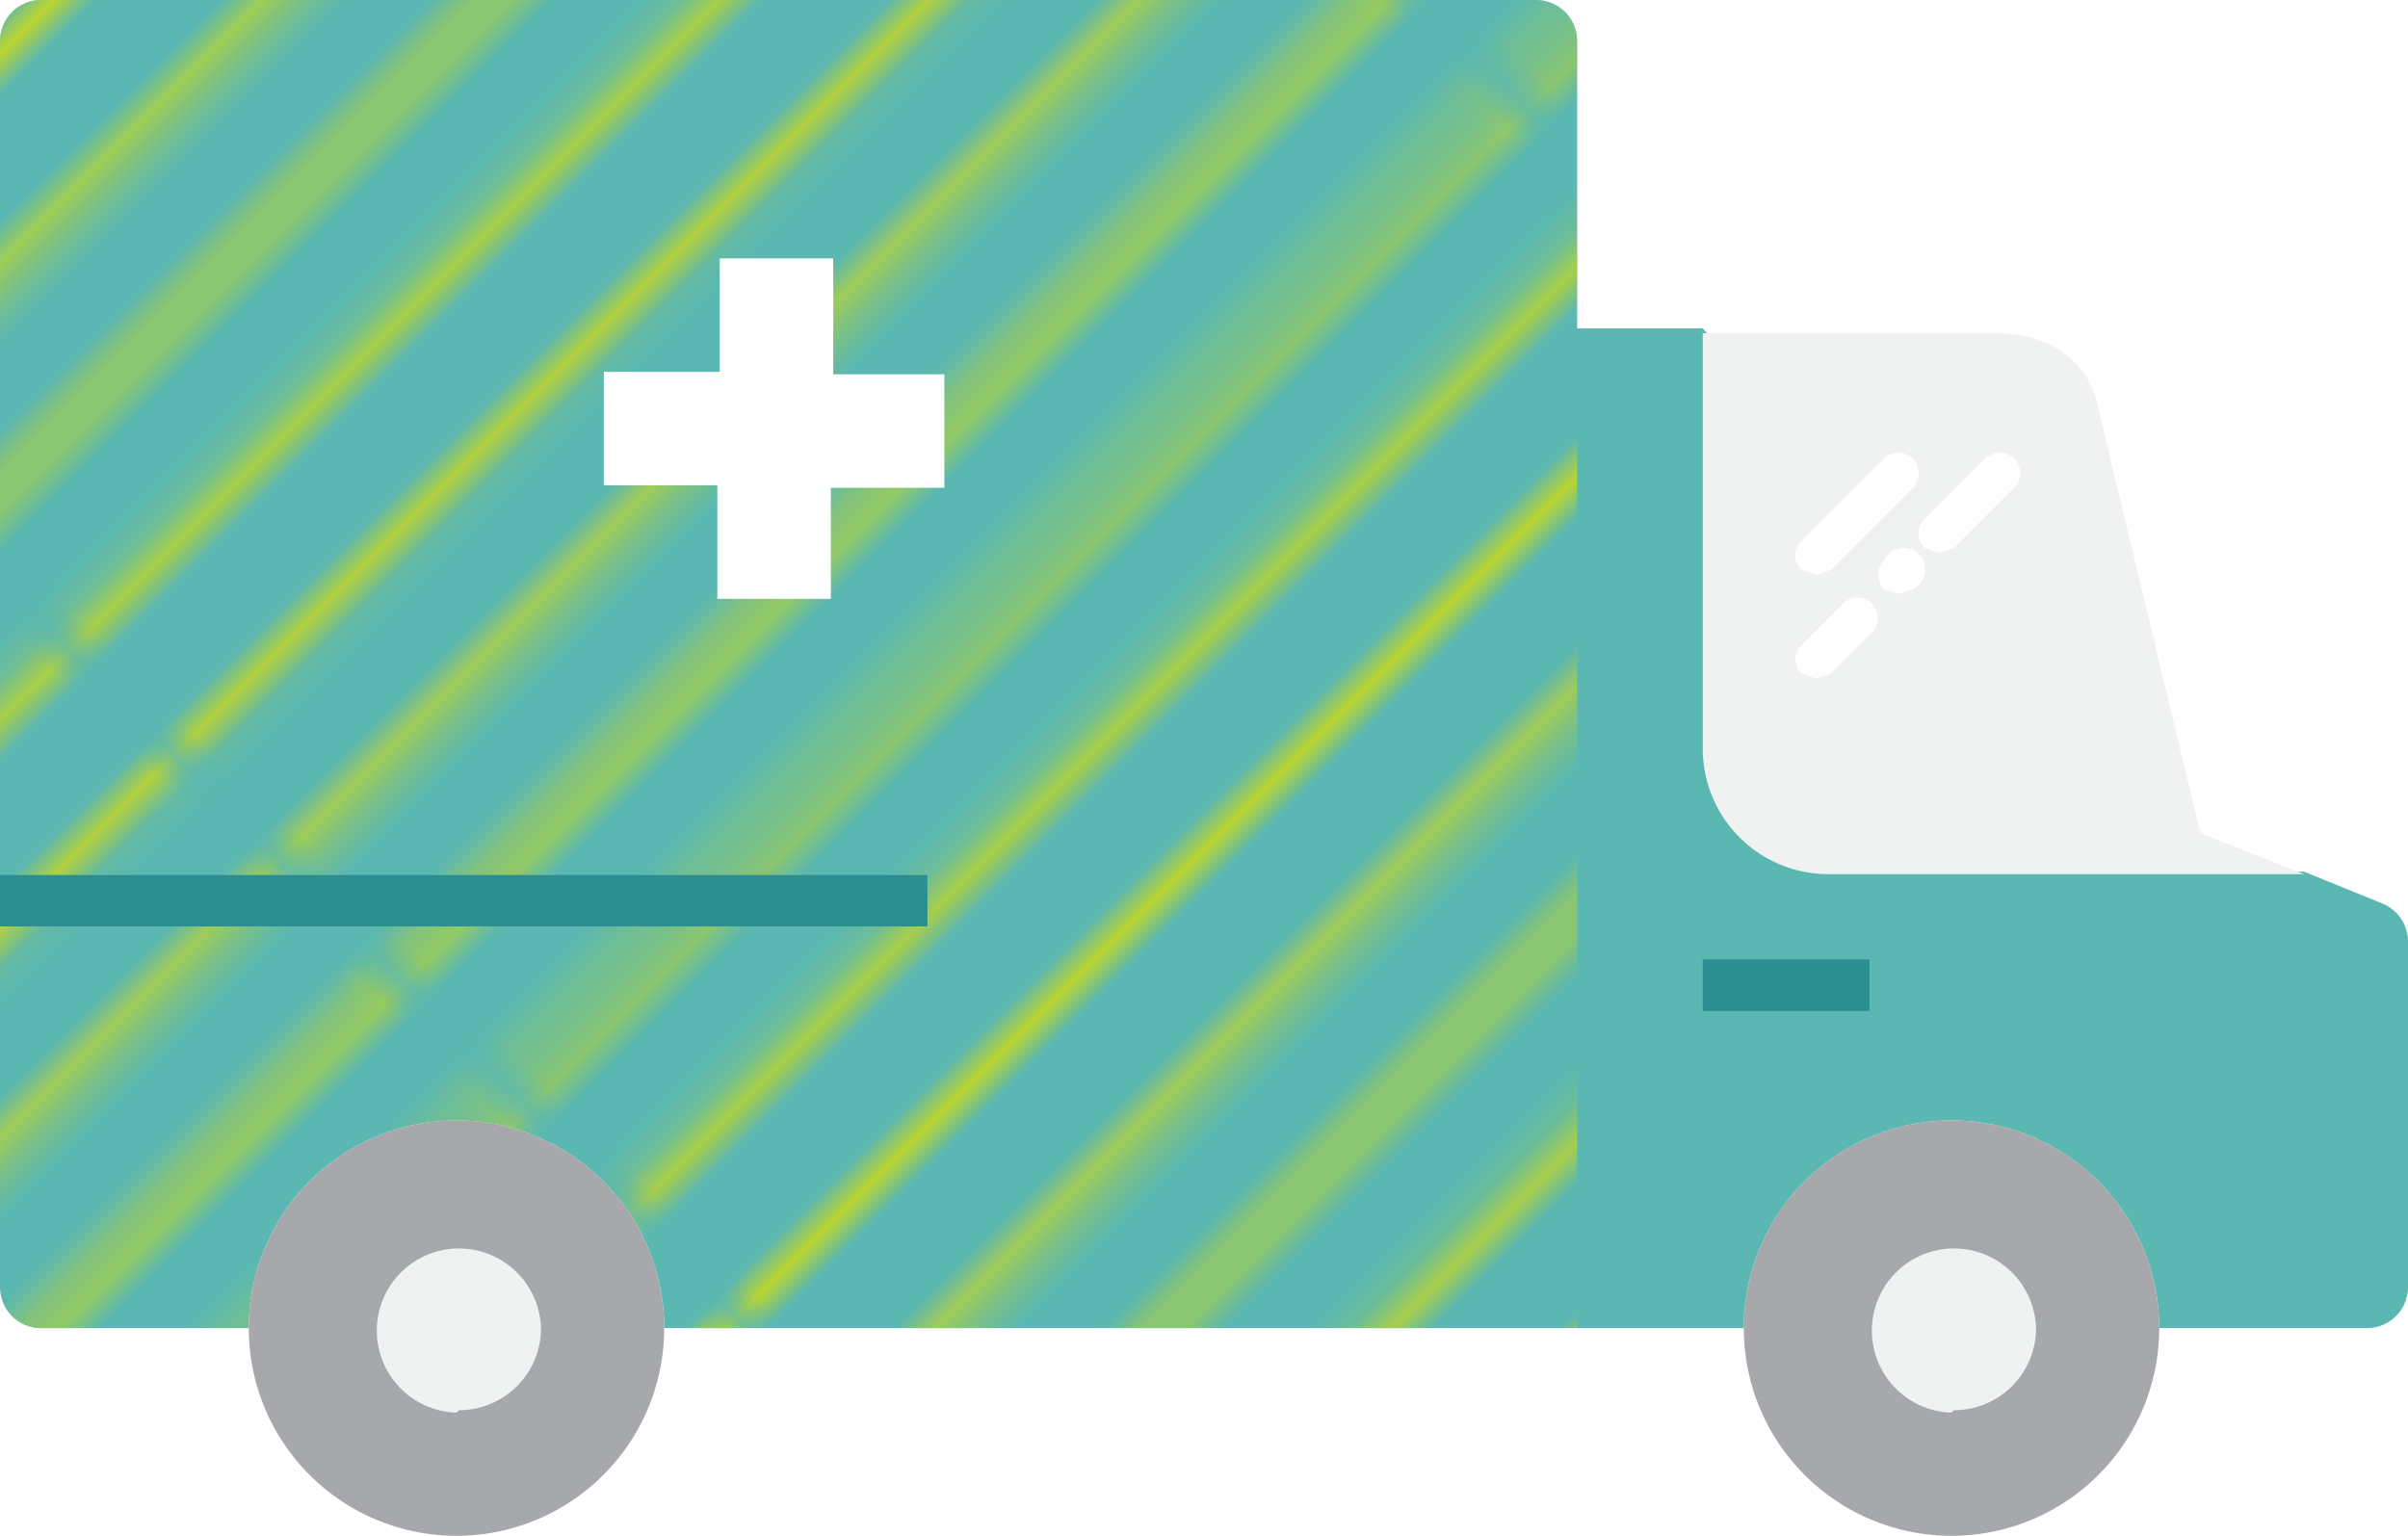 <svg xmlns="http://www.w3.org/2000/svg" xmlns:xlink="http://www.w3.org/1999/xlink" width="99.7" height="63.6" viewBox="0 0 99.7 63.6">
  <defs>
    <pattern id="New_Pattern" data-name="New Pattern" width="47.3" height="47.33" patternTransform="translate(-103.2 501.4) rotate(45) scale(1.22)" patternUnits="userSpaceOnUse" viewBox="0 0 47.3 47.3">
      <rect width="47.3" height="47.33" fill="none"/>
      <line x1="47.3" x2="47.3" y2="47.6" fill="none" stroke="#bbd531" stroke-miterlimit="10"/>
      <g>
        <line y2="47.6" fill="none" stroke="#bbd531" stroke-miterlimit="10"/>
        <line x1="5.3" x2="5.3" y2="47.6" fill="none" stroke="#bbd531" stroke-miterlimit="10"/>
        <line x1="10.5" x2="10.5" y2="47.6" fill="none" stroke="#bbd531" stroke-miterlimit="10"/>
        <line x1="15.8" x2="15.8" y2="47.6" fill="none" stroke="#bbd531" stroke-miterlimit="10"/>
        <line x1="21" x2="21" y2="47.6" fill="none" stroke="#bbd531" stroke-miterlimit="10"/>
        <line x1="31.6" x2="31.6" y2="47.6" fill="none" stroke="#bbd531" stroke-miterlimit="10"/>
        <line x1="36.8" x2="36.8" y2="47.6" fill="none" stroke="#bbd531" stroke-miterlimit="10"/>
        <line x1="42.1" x2="42.1" y2="47.6" fill="none" stroke="#bbd531" stroke-miterlimit="10"/>
        <line x1="26.3" x2="26.3" y2="47.6" fill="none" stroke="#bbd531" stroke-miterlimit="10"/>
      </g>
      <line x1="47.3" y1="-47.3" x2="47.3" y2="0.2" fill="none" stroke="#bbd531" stroke-miterlimit="10"/>
      <g>
        <line y1="-47.3" y2="0.2" fill="none" stroke="#bbd531" stroke-miterlimit="10"/>
        <line x1="5.3" y1="-47.3" x2="5.3" y2="0.2" fill="none" stroke="#bbd531" stroke-miterlimit="10"/>
        <line x1="10.5" y1="-47.3" x2="10.5" y2="0.2" fill="none" stroke="#bbd531" stroke-miterlimit="10"/>
        <line x1="15.8" y1="-47.3" x2="15.8" y2="0.2" fill="none" stroke="#bbd531" stroke-miterlimit="10"/>
        <line x1="21" y1="-47.3" x2="21" y2="0.2" fill="none" stroke="#bbd531" stroke-miterlimit="10"/>
        <line x1="31.6" y1="-47.3" x2="31.6" y2="0.2" fill="none" stroke="#bbd531" stroke-miterlimit="10"/>
        <line x1="36.8" y1="-47.3" x2="36.8" y2="0.2" fill="none" stroke="#bbd531" stroke-miterlimit="10"/>
        <line x1="42.1" y1="-47.3" x2="42.1" y2="0.2" fill="none" stroke="#bbd531" stroke-miterlimit="10"/>
        <line x1="26.3" y1="-47.3" x2="26.3" y2="0.2" fill="none" stroke="#bbd531" stroke-miterlimit="10"/>
      </g>
    </pattern>
  </defs>
  <title>ambulance-icon</title>
  <g id="Layer_2" data-name="Layer 2">
    <g id="Layer_1-2" data-name="Layer 1">
      <g>
        <path d="M95.4,36.1l3.2,1.3A1.7,1.7,0,0,1,99.7,39V53.3A1.7,1.7,0,0,1,98,55H89.4a8.6,8.6,0,1,0-17.2,0H27.5a8.6,8.6,0,1,0-17.2,0H1.7A1.7,1.7,0,0,1,0,53.3V32.7H0V1.7A1.7,1.7,0,0,1,1.7,0H63.6a1.7,1.7,0,0,1,1.7,1.7V13.6h5.2L91.1,36.1Z" fill="#5ab7b2"/>
        <path id="Fill-471" d="M27.5,55a8.6,8.6,0,1,0-8.6,8.6A8.6,8.6,0,0,0,27.5,55" fill="#a6a8ab"/>
        <path id="Fill-472" d="M89.4,55a8.6,8.6,0,1,0-8.6,8.6A8.6,8.6,0,0,0,89.4,55" fill="#a6a8ab"/>
        <path id="Fill-473" d="M18.9,58.5A3.4,3.4,0,1,1,22.4,55a3.4,3.4,0,0,1-3.4,3.4" fill="#f0f1f1"/>
        <path id="Fill-474" d="M80.8,58.5A3.4,3.4,0,1,1,84.3,55a3.4,3.4,0,0,1-3.4,3.4" fill="#f0f1f1"/>
        <line x1="70.5" y1="40.8" x2="77.4" y2="40.8" fill="none" stroke="#2c8e90" stroke-linejoin="round" stroke-width="2.13"/>
        <path d="M70.5,13.8V31a5.2,5.2,0,0,0,5.2,5.2H95.4l-4.3-1.7L86.8,16.6c-.5-1.9-2.2-2.8-4.2-2.8Z" fill="#f0f1f1"/>
        <g>
          <path id="Fill-942" d="M75.2,23.8l.6-.2,3.4-3.4A.8.8,0,1,0,78,19l-3.4,3.4a.8.8,0,0,0,0,1.2l.6.2" fill="#fff"/>
          <path id="Fill-943" d="M75.2,28.1l.6-.2,1.7-1.7a.8.8,0,0,0-1.2-1.2l-1.7,1.7a.8.8,0,0,0,0,1.2l.6.2" fill="#fff"/>
          <path id="Fill-944" d="M78,23.2a.9.9,0,0,0,0,1.2l.6.2.6-.2A.9.9,0,1,0,78,23.2" fill="#fff"/>
          <path id="Fill-945" d="M79.7,22.7l.6.2.6-.2,2.5-2.5A.8.8,0,1,0,82.2,19l-2.5,2.5a.8.8,0,0,0,0,1.2" fill="#fff"/>
        </g>
        <path d="M65.3,55V1.7A1.7,1.7,0,0,0,63.6,0H1.7A1.7,1.7,0,0,0,0,1.7v31H0V53.3A1.7,1.7,0,0,0,1.7,55h8.6a8.6,8.6,0,1,1,17.2,0Z" fill="url(#New_Pattern)"/>
        <path id="Stroke-13" d="M39.2,15.5H34.5V10.7H29.8v4.7H25v4.7h4.7v4.7h4.7V20.2h4.7V15.5Z" fill="#fff"/>
        <path id="Stroke-330" d="M38.4,37.3H0" fill="none" stroke="#2c8e90" stroke-linejoin="round" stroke-width="2.13"/>
      </g>
    </g>
  </g>
</svg>
